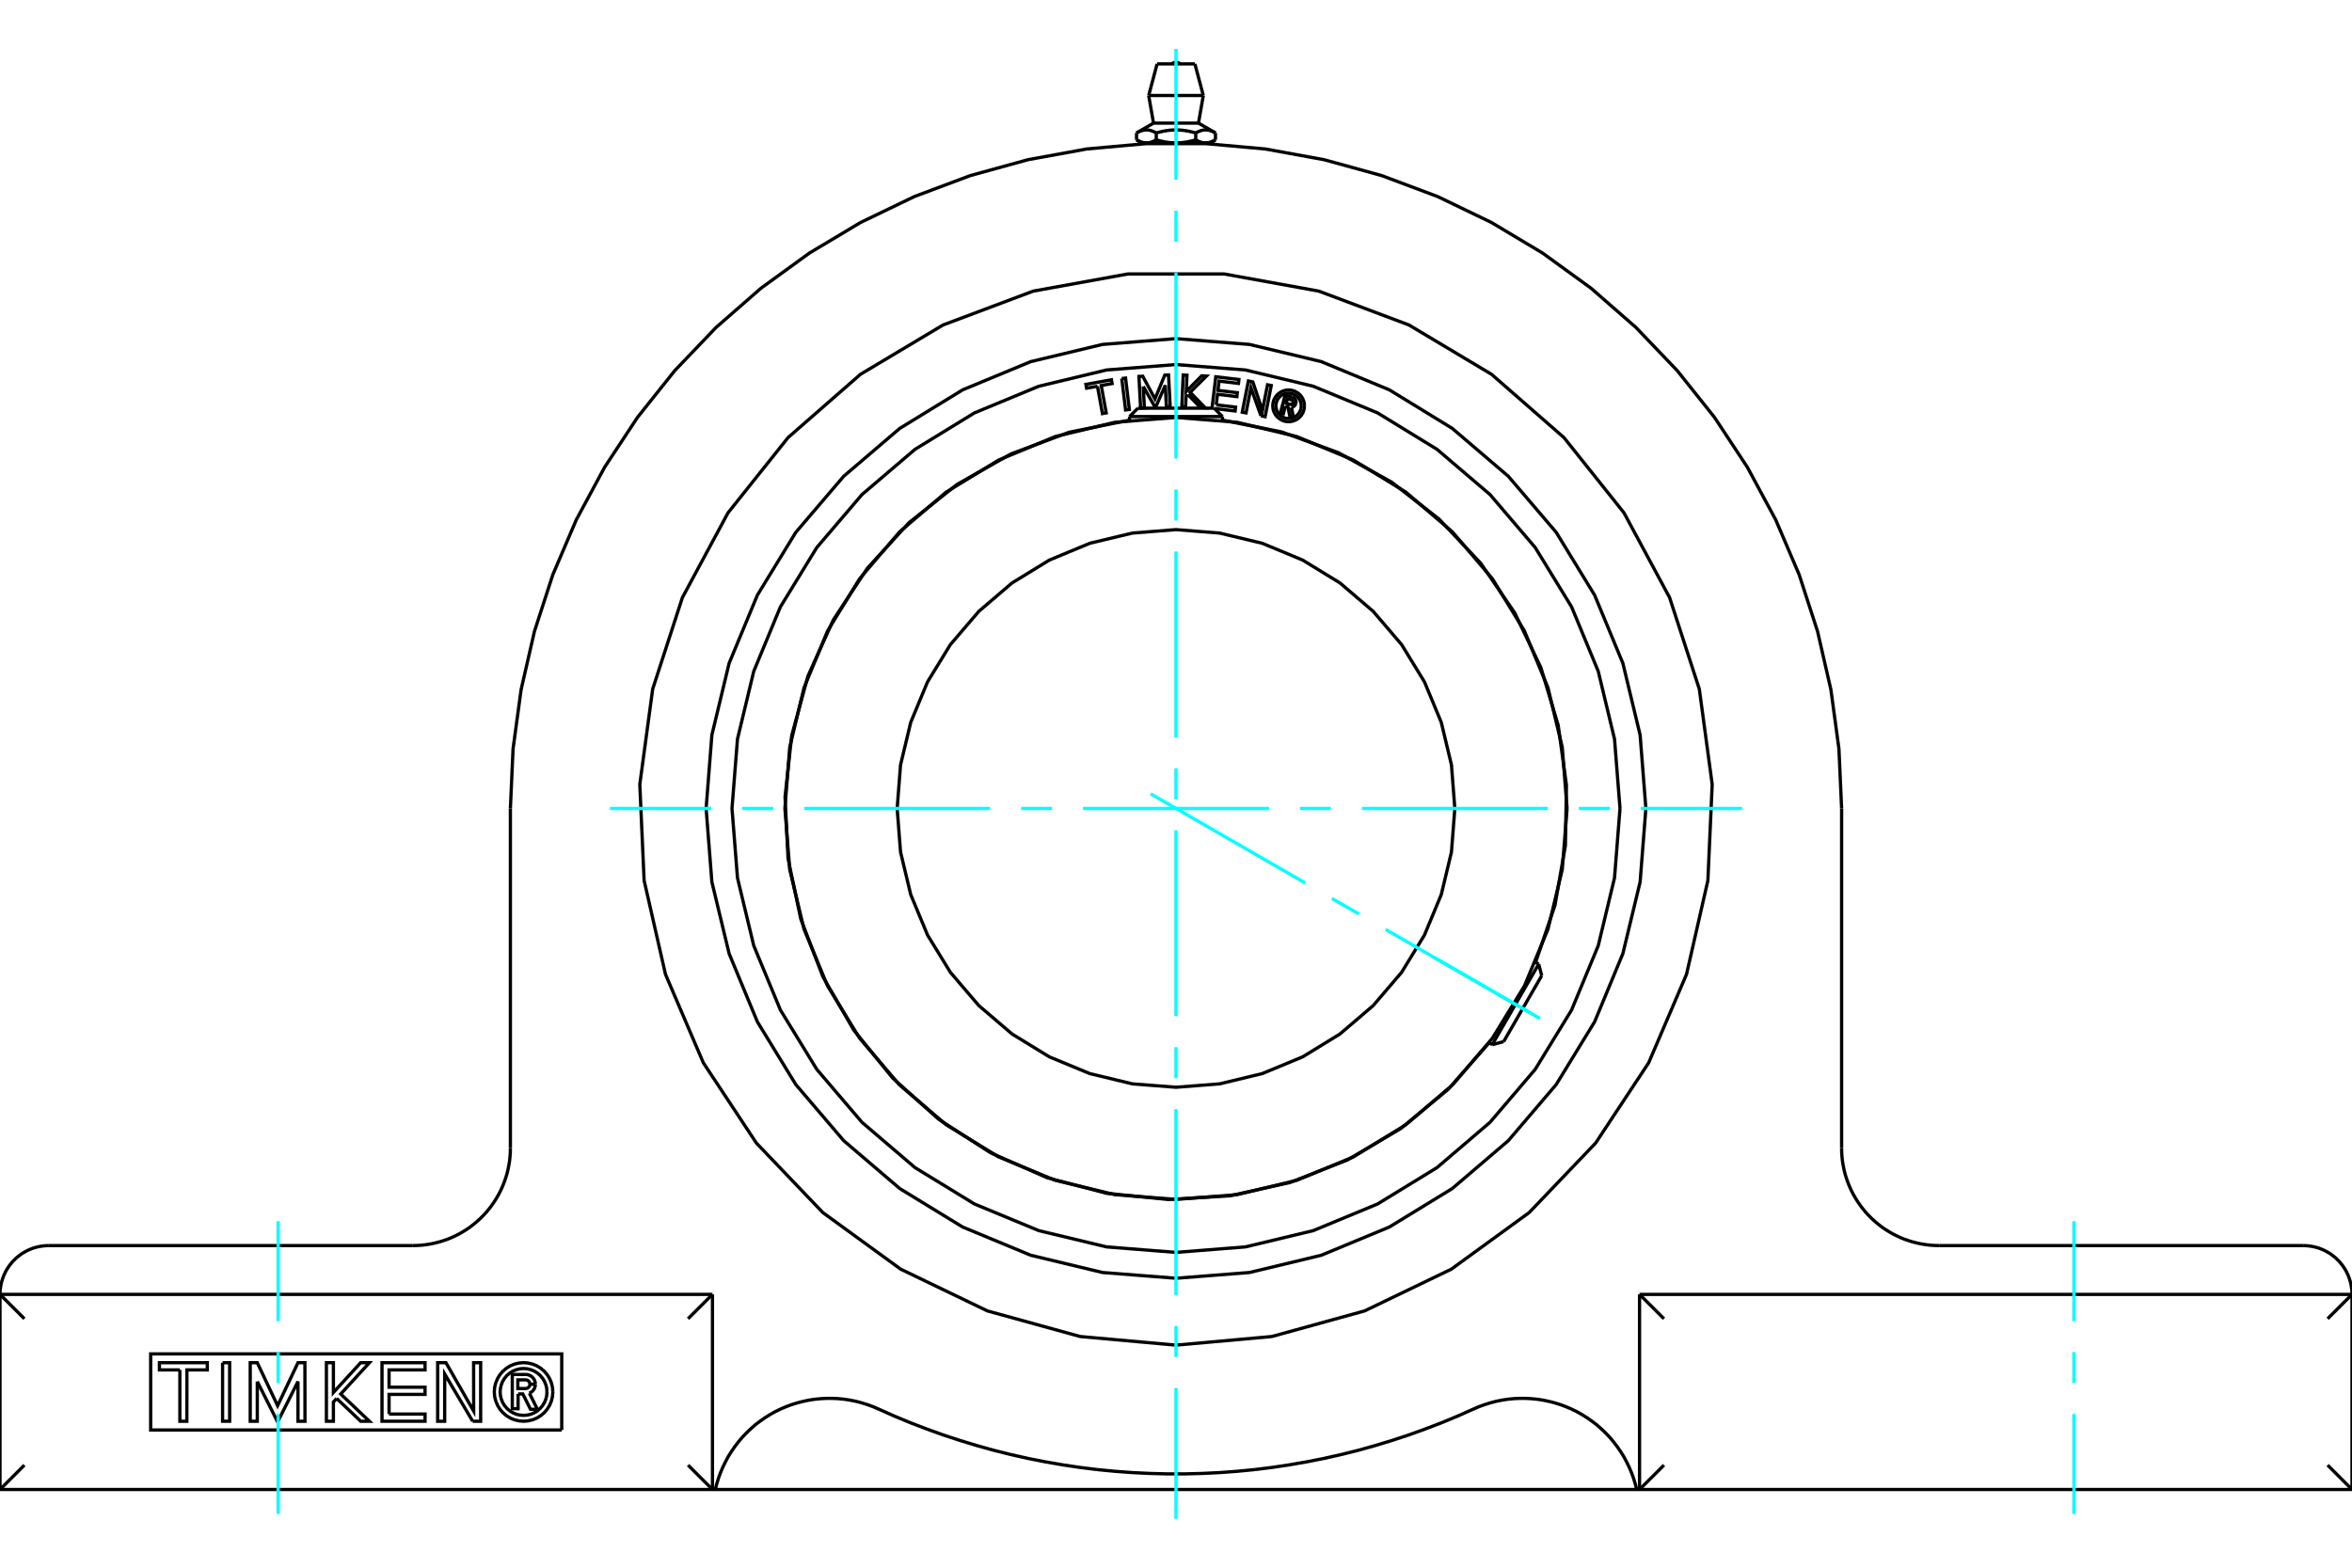 <?xml version="1.0" standalone="no"?>
<!DOCTYPE svg PUBLIC "-//W3C//DTD SVG 1.1//EN"
	"http://www.w3.org/Graphics/SVG/1.1/DTD/svg11.dtd">
<svg xmlns="http://www.w3.org/2000/svg" height="100%" width="100%" viewBox="0 0 36000 24000">
	<rect x="-1800" y="-1200" width="39600" height="26400" style="fill:#FFF"/>
	<g style="fill:none; fill-rule:evenodd" transform="matrix(1 0 0 1 0 0)">
		<g style="fill:none; stroke:#000; stroke-width:50; shape-rendering:geometricPrecision">
			<line x1="17417" y1="6249" x2="18583" y2="6249"/>
			<line x1="23598" y1="14936" x2="23015" y2="15946"/>
			<polyline points="23986,12377 23912,11440 23693,10527 23333,9659 22842,8859 22232,8144 21518,7534 20717,7044 19850,6684 18936,6465 18000,6391 17064,6465 16150,6684 15283,7044 14482,7534 13768,8144 13158,8859 12667,9659 12307,10527 12088,11440 12014,12377 12088,13313 12307,14226 12667,15094 13158,15895 13768,16609 14482,17219 15283,17710 16150,18069 17064,18289 18000,18362 18936,18289 19850,18069 20717,17710 21518,17219 22232,16609 22842,15895 23333,15094 23693,14226 23912,13313 23986,12377"/>
			<polyline points="22268,12377 22216,11709 22060,11058 21803,10439 21453,9868 21018,9359 20509,8924 19938,8574 19319,8317 18668,8161 18000,8108 17332,8161 16681,8317 16062,8574 15491,8924 14982,9359 14547,9868 14197,10439 13940,11058 13784,11709 13732,12377 13784,13045 13940,13696 14197,14315 14547,14886 14982,15395 15491,15830 16062,16180 16681,16436 17332,16593 18000,16645 18668,16593 19319,16436 19938,16180 20509,15830 21018,15395 21453,14886 21803,14315 22060,13696 22216,13045 22268,12377"/>
			<line x1="18711" y1="6377" x2="17289" y2="6377"/>
			<line x1="22840" y1="15993" x2="23551" y2="14760"/>
			<polyline points="18000,20593 16533,20461 15113,20069 13786,19430 12595,18564 11577,17499 10765,16270 10186,14916 9859,13480 9793,12008 9990,10549 10445,9148 11143,7851 12062,6699 13171,5730 14435,4975 15814,4457 17264,4194 18736,4194 20186,4457 21565,4975 22829,5730 23938,6699 24857,7851 25555,9148 26010,10549 26207,12008 26141,13480 25814,14916 25235,16270 24423,17499 23405,18564 22214,19430 20887,20069 19467,20461 18000,20593"/>
			<line x1="25095" y1="19816" x2="25095" y2="22803"/>
			<polyline points="25095,19816 36000,19816 35627,20189"/>
			<line x1="25469" y1="20189" x2="25095" y2="19816"/>
			<line x1="35627" y1="22430" x2="36000" y2="22803"/>
			<line x1="36000" y1="19816" x2="36000" y2="22803"/>
			<line x1="25095" y1="22803" x2="25469" y2="22430"/>
			<polyline points="36000,22803 25095,22803 25051,22803 10949,22803 10905,22803 0,22803"/>
			<polyline points="35253,19069 35287,19070 35320,19072 35353,19076 35386,19081 35419,19088 35452,19096 35484,19105 35516,19117 35547,19129 35577,19143 35607,19158 35636,19175 35665,19192 35692,19212 35719,19232 35745,19253 35769,19276 35793,19300 35816,19324 35837,19350 35857,19377 35876,19404 35894,19433 35911,19462 35926,19492 35940,19522 35952,19553 35963,19585 35973,19617 35981,19650 35988,19682 35993,19716 35997,19749 35999,19782 36000,19816"/>
			<line x1="29681" y1="19069" x2="35253" y2="19069"/>
			<polyline points="28188,17575 28189,17642 28194,17709 28201,17776 28212,17842 28225,17908 28241,17973 28261,18037 28283,18100 28308,18162 28335,18223 28366,18283 28399,18341 28435,18398 28473,18453 28513,18506 28556,18558 28602,18607 28649,18655 28699,18700 28750,18743 28803,18784 28858,18822 28915,18857 28973,18891 29033,18921 29094,18949 29156,18974 29220,18996 29284,19015 29349,19031 29415,19045 29481,19055 29547,19063 29614,19067 29681,19069"/>
			<line x1="28188" y1="12377" x2="28188" y2="17575"/>
			<polyline points="7812,12377 7853,11464 7976,10558 8180,9667 8462,8797 8821,7957 9255,7152 9758,6389 10328,5674 10960,5013 11648,4412 12388,3875 13172,3406 13996,3009 14852,2688 15733,2445 16632,2281 17543,2199 18457,2199 19368,2281 20267,2445 21148,2688 22004,3009 22828,3406 23612,3875 24352,4412 25040,5013 25672,5674 26242,6389 26745,7152 27179,7957 27538,8797 27820,9667 28024,10558 28147,11464 28188,12377"/>
			<line x1="7812" y1="17575" x2="7812" y2="12377"/>
			<polyline points="6319,19069 6386,19067 6453,19063 6519,19055 6585,19045 6651,19031 6716,19015 6780,18996 6844,18974 6906,18949 6967,18921 7027,18891 7085,18857 7142,18822 7197,18784 7250,18743 7301,18700 7351,18655 7398,18607 7444,18558 7487,18506 7527,18453 7565,18398 7601,18341 7634,18283 7665,18223 7692,18162 7717,18100 7739,18037 7759,17973 7775,17908 7788,17842 7799,17776 7806,17709 7811,17642 7812,17575"/>
			<line x1="747" y1="19069" x2="6319" y2="19069"/>
			<polyline points="0,19816 1,19782 3,19749 7,19716 12,19682 19,19650 27,19617 37,19585 48,19553 60,19522 74,19492 89,19462 106,19433 124,19404 143,19377 163,19350 184,19324 207,19300 231,19276 255,19253 281,19232 308,19212 335,19192 364,19175 393,19158 423,19143 453,19129 484,19117 516,19105 548,19096 581,19088 614,19081 647,19076 680,19072 713,19070 747,19069"/>
			<polyline points="10949,22803 10971,22715 10998,22628 11029,22543 11065,22459 11105,22377 11148,22297 11196,22220 11248,22145 11303,22073 11362,22003 11425,21937 11491,21874 11559,21814 11631,21759 11706,21706 11783,21658 11862,21613 11944,21573 12027,21537 12113,21505 12199,21478 12288,21455 12377,21436 12467,21422 12557,21413 12648,21408 12739,21408 12830,21412 12921,21421 13011,21435 13100,21453 13188,21476 13275,21503 13360,21534 13444,21570 13689,21679 13937,21782 14188,21878 14441,21969 14696,22053 14953,22131 15211,22203 15472,22268 15734,22327 15997,22379 16262,22425 16528,22465 16794,22498 17061,22524 17329,22544 17597,22557 17866,22564 18134,22564 18403,22557 18671,22544 18939,22524 19206,22498 19472,22465 19738,22425 20003,22379 20266,22327 20528,22268 20789,22203 21047,22131 21304,22053 21559,21969 21812,21878 22063,21782 22311,21679 22556,21570 22640,21534 22725,21503 22812,21476 22900,21453 22989,21435 23079,21421 23170,21412 23261,21408 23352,21408 23443,21413 23533,21422 23623,21436 23712,21455 23801,21478 23887,21505 23973,21537 24056,21573 24138,21613 24217,21658 24294,21706 24369,21759 24441,21814 24509,21874 24575,21937 24638,22003 24697,22073 24752,22145 24804,22220 24852,22297 24895,22377 24935,22459 24971,22543 25002,22628 25029,22715 25051,22803"/>
			<line x1="10905" y1="19816" x2="10905" y2="22803"/>
			<line x1="0" y1="19816" x2="10905" y2="19816"/>
			<polyline points="7930,21340 7930,21566 7841,21566 7841,21042 8036,21042"/>
			<polyline points="8195,21190 8192,21166 8186,21142 8177,21120 8163,21100 8147,21082 8128,21067 8107,21055 8084,21047 8060,21042 8036,21042"/>
			<polyline points="8195,21190 8111,21190 8110,21180 8107,21169 8103,21160 8097,21151 8091,21144 8083,21137 8074,21132 8064,21128 8054,21126 8044,21125 7926,21125 7926,21257 8045,21257 8055,21256 8065,21254 8075,21250 8083,21244 8091,21238 8098,21230 8103,21222 8107,21212 8110,21202 8111,21192 8195,21192"/>
			<polyline points="8103,21329 8125,21317 8145,21302 8162,21284 8176,21264 8186,21241 8192,21217 8195,21192"/>
			<polyline points="8103,21329 8226,21575 8120,21575 8002,21340 7930,21340"/>
			<polyline points="5955,21648 6506,21648 6506,21758 5847,21758 5847,20862 6506,20862 6506,20972 5955,20972 5955,21237 6506,21237 6506,21347 5955,21347 5955,21648"/>
			<polyline points="3938,21150 3938,21758 3830,21758 3830,20862 3938,20862 4249,21520 4561,20862 4667,20862 4668,21758 4561,21758 4561,21150 4255,21758 4244,21758 3938,21150"/>
			<polyline points="2753,20972 2440,20972 2440,20862 3173,20862 3173,20972 2861,20972 2860,21758 2753,21758 2753,20972"/>
			<polyline points="3407,20862 3515,20862 3515,21758 3407,21758 3407,20862"/>
			<polyline points="5153,21409 5103,21464 5103,21758 4996,21758 4996,20862 5103,20862 5103,21318 5520,20862 5654,20862 5215,21341 5654,21758 5521,21758 5153,21409"/>
			<polyline points="7235,21758 6807,21035 6806,21758 6699,21758 6699,20862 6826,20862 7250,21603 7249,20862 7357,20862 7357,21758 7235,21758"/>
			<polyline points="8462,21310 8456,21239 8440,21171 8413,21106 8376,21046 8331,20993 8277,20947 8217,20910 8152,20883 8084,20867 8014,20861 7944,20867 7875,20883 7810,20910 7750,20947 7697,20993 7651,21046 7615,21106 7588,21171 7571,21239 7566,21310 7571,21380 7588,21448 7615,21513 7651,21573 7697,21626 7750,21672 7810,21709 7875,21736 7944,21752 8014,21758 8084,21752 8152,21736 8217,21709 8277,21672 8331,21626 8376,21573 8413,21513 8440,21448 8456,21380 8462,21310"/>
			<polyline points="8372,21310 8368,21253 8355,21199 8333,21147 8304,21099 8267,21056 8225,21020 8177,20990 8125,20969 8070,20955 8014,20951 7958,20955 7903,20969 7851,20990 7803,21020 7760,21056 7724,21099 7694,21147 7673,21199 7660,21253 7655,21310 7660,21366 7673,21420 7694,21472 7724,21520 7760,21563 7803,21600 7851,21629 7903,21651 7958,21664 8014,21668 8070,21664 8125,21651 8177,21629 8225,21600 8267,21563 8304,21520 8333,21472 8355,21420 8368,21366 8372,21310"/>
			<line x1="10905" y1="19816" x2="10531" y2="20189"/>
			<line x1="373" y1="20189" x2="0" y2="19816"/>
			<line x1="10531" y1="22430" x2="10905" y2="22803"/>
			<polyline points="8598,21892 2306,21892 2306,20727 8598,20727 8598,21892"/>
			<line x1="0" y1="22803" x2="373" y2="22430"/>
			<line x1="0" y1="19816" x2="0" y2="22803"/>
			<line x1="18604" y1="2035" x2="18604" y2="2141"/>
			<line x1="17656" y1="1885" x2="18344" y2="1885"/>
			<polyline points="17396,2035 17406,2030 17416,2025 17425,2020 17434,2016 17443,2012 17452,2008 17461,2005 17470,2002 17478,1999 17486,1997 17495,1995 17503,1993 17511,1992 17519,1990 17527,1990 17535,1989 17543,1989 17551,1989 17559,1989 17567,1990 17575,1990 17583,1992 17592,1993 17600,1995 17608,1997 17616,1999 17625,2002 17634,2005 17642,2008 17651,2012 17660,2016 17669,2020 17679,2025 17688,2030 17698,2035 17718,2030 17737,2025 17756,2020 17774,2016 17792,2012 17810,2008 17827,2005 17845,2002 17862,1999 17878,1997 17895,1995 17911,1993 17928,1992 17944,1990 17960,1990 17976,1989 17992,1989 18008,1989 18024,1989 18040,1990 18056,1990 18072,1992 18089,1993 18105,1995 18122,1997 18138,1999 18155,2002 18173,2005 18190,2008 18208,2012 18226,2016 18244,2020 18263,2025 18282,2030 18302,2035 18312,2030 18321,2025 18331,2020 18340,2016 18349,2012 18358,2008 18366,2005 18375,2002 18384,1999 18392,1997 18400,1995 18408,1993 18417,1992 18425,1990 18433,1990 18441,1989 18449,1989 18457,1989 18465,1989 18473,1990 18481,1990 18489,1992 18497,1993 18505,1995 18514,1997 18522,1999 18530,2002 18539,2005 18548,2008 18557,2012 18566,2016 18575,2020 18584,2025 18594,2030 18604,2035"/>
			<polyline points="18453,2188 18449,2188 18444,2188 18440,2187 18436,2187 18432,2187 18428,2186 18424,2186 18420,2185 18416,2185 18411,2184 18407,2183 18403,2182 18399,2181 18395,2180 18391,2179 18386,2178 18382,2177 18378,2176 18374,2174 18369,2173 18365,2171 18361,2170 18356,2168 18352,2166 18348,2164 18343,2162 18339,2160 18334,2158 18330,2156 18325,2154 18321,2151 18316,2149 18311,2146 18307,2144 18302,2141"/>
			<polyline points="18604,2141 18599,2144 18594,2146 18590,2149 18585,2151 18580,2154 18576,2156 18571,2158 18567,2160 18562,2162 18558,2164 18553,2166 18549,2168 18545,2170 18540,2171 18536,2173 18532,2174 18528,2176 18523,2177 18519,2178 18515,2179 18511,2180 18507,2181 18502,2182 18498,2183 18494,2184 18490,2185 18486,2185 18482,2186 18478,2186 18473,2187 18469,2187 18465,2187 18461,2188 18457,2188 18453,2188"/>
			<polyline points="18302,2035 18302,2141 18292,2144 18283,2146 18273,2149 18264,2151 18255,2154 18246,2156 18237,2158 18228,2160 18219,2162 18210,2164 18201,2166 18193,2168 18184,2170 18175,2171 18167,2173 18158,2174 18150,2176 18141,2177 18133,2178 18124,2179 18116,2180 18108,2181 18099,2182 18091,2183 18083,2184 18074,2185 18066,2185 18058,2186 18050,2186 18041,2187 18033,2187 18025,2187 18017,2188 18008,2188 18000,2188 18453,2188 18523,2188"/>
			<polyline points="18000,2188 17992,2188 17983,2188 17975,2187 17967,2187 17959,2187 17950,2186 17942,2186 17934,2185 17926,2185 17917,2184 17909,2183 17901,2182 17892,2181 17884,2180 17876,2179 17867,2178 17859,2177 17850,2176 17842,2174 17833,2173 17825,2171 17816,2170 17807,2168 17799,2166 17790,2164 17781,2162 17772,2160 17763,2158 17754,2156 17745,2154 17736,2151 17727,2149 17717,2146 17708,2144 17698,2141"/>
			<line x1="17698" y1="2035" x2="17698" y2="2141"/>
			<polyline points="17547,2188 17543,2188 17539,2188 17535,2187 17531,2187 17527,2187 17522,2186 17518,2186 17514,2185 17510,2185 17506,2184 17502,2183 17498,2182 17493,2181 17489,2180 17485,2179 17481,2178 17477,2177 17472,2176 17468,2174 17464,2173 17460,2171 17455,2170 17451,2168 17447,2166 17442,2164 17438,2162 17433,2160 17429,2158 17424,2156 17420,2154 17415,2151 17410,2149 17406,2146 17401,2144 17396,2141"/>
			<polyline points="17698,2141 17693,2144 17689,2146 17684,2149 17679,2151 17675,2154 17670,2156 17666,2158 17661,2160 17657,2162 17652,2164 17648,2166 17644,2168 17639,2170 17635,2171 17631,2173 17626,2174 17622,2176 17618,2177 17614,2178 17609,2179 17605,2180 17601,2181 17597,2182 17593,2183 17589,2184 17584,2185 17580,2185 17576,2186 17572,2186 17568,2187 17564,2187 17560,2187 17556,2188 17551,2188 17547,2188"/>
			<line x1="17396" y1="2035" x2="17396" y2="2141"/>
			<polyline points="17477,2188 17547,2188 18000,2188"/>
			<line x1="17582" y1="1462" x2="18418" y2="1462"/>
			<line x1="17711" y1="978" x2="18289" y2="978"/>
			<polyline points="25192,12377 25104,11252 24840,10154 24408,9112 23819,8149 23086,7291 22228,6558 21265,5968 20223,5536 19125,5273 18000,5184 16875,5273 15777,5536 14735,5968 13772,6558 12914,7291 12181,8149 11592,9112 11160,10154 10896,11252 10808,12377 10896,13502 11160,14599 11592,15642 12181,16604 12914,17463 13772,18196 14735,18785 15777,19217 16875,19481 18000,19569 19125,19481 20223,19217 21265,18785 22228,18196 23086,17463 23819,16604 24408,15642 24840,14599 25104,13502 25192,12377"/>
			<polyline points="19675,6217 19643,6335 19597,6323 19671,6049 19773,6076"/>
			<polyline points="19835,6176 19837,6163 19837,6150 19835,6137 19831,6124 19825,6113 19817,6102 19808,6093 19797,6085 19785,6080 19773,6076"/>
			<polyline points="19835,6176 19791,6164 19792,6158 19792,6153 19791,6147 19789,6142 19787,6137 19784,6132 19780,6128 19775,6125 19770,6123 19765,6121 19704,6104 19685,6173 19747,6190 19753,6191 19758,6191 19764,6190 19769,6189 19774,6186 19778,6183 19782,6179 19786,6175 19789,6170 19791,6165 19834,6177"/>
			<polyline points="19767,6236 19780,6233 19793,6228 19804,6221 19814,6212 19823,6201 19830,6190 19834,6177"/>
			<polyline points="19767,6236 19797,6382 19741,6367 19713,6227 19675,6217"/>
			<polyline points="18616,6198 18912,6233 18905,6292 18589,6255"/>
			<polyline points="18551,6249 18609,5768 18963,5810 18956,5870 18659,5834 18642,5977 18939,6012 18932,6072 18635,6036 18616,6198"/>
			<polyline points="17499,5916 17516,6245 17458,6248 17433,5763 17491,5760 17678,6107 17828,5743 17886,5740 17911,6224 17853,6227 17836,5898 17688,6236 17681,6236 17499,5916"/>
			<polyline points="16798,5913 16632,5943 16621,5885 17012,5814 17022,5872 16856,5902 16932,6321 16874,6332 16798,5913"/>
			<polyline points="17170,5795 17228,5788 17286,6269 17228,6276 17170,5795"/>
			<polyline points="18182,6041 18154,6070 18147,6229 18089,6226 18110,5741 18168,5744 18157,5991 18394,5753 18466,5757 18217,6006 18445,6241 18373,6238 18182,6041"/>
			<polyline points="19300,6366 19147,5937 19072,6321 19014,6310 19108,5833 19176,5847 19323,6285 19401,5891 19458,5902 19364,6379 19300,6366"/>
			<polyline points="19966,6213 19963,6175 19954,6138 19940,6103 19920,6070 19895,6041 19866,6017 19834,5997 19798,5982 19761,5973 19723,5970 19685,5973 19648,5982 19613,5997 19581,6017 19552,6041 19527,6070 19507,6103 19492,6138 19484,6175 19481,6213 19484,6251 19492,6288 19507,6323 19527,6356 19552,6385 19581,6409 19613,6429 19648,6444 19685,6453 19723,6456 19761,6453 19798,6444 19834,6429 19866,6409 19895,6385 19920,6356 19940,6323 19954,6288 19963,6251 19966,6213"/>
			<polyline points="19917,6213 19915,6183 19908,6153 19896,6125 19880,6099 19861,6076 19837,6056 19811,6040 19783,6028 19754,6021 19723,6019 19693,6021 19663,6028 19635,6040 19609,6056 19586,6076 19566,6099 19550,6125 19539,6153 19532,6183 19529,6213 19532,6243 19539,6273 19550,6301 19566,6327 19586,6350 19609,6370 19635,6386 19663,6398 19693,6405 19723,6407 19754,6405 19783,6398 19811,6386 19837,6370 19861,6350 19880,6327 19896,6301 19908,6273 19915,6243 19917,6213"/>
			<polyline points="23504,14733 23801,13857 23960,12945 23976,12020 23850,11104 23584,10218 23185,9383 22662,8620 22027,7947 21297,7379 20487,6931 19619,6613 18711,6432"/>
			<polyline points="17289,6432 16362,6618 15476,6948 14653,7413 13914,8001 13276,8699 12756,9488 12367,10349 12118,11261 12016,12200 12062,13144 12257,14069 12595,14952 13068,15770 13663,16504 14367,17135 15161,17648 16025,18029 16940,18269 17880,18363 18823,18307 19746,18103 20626,17757 21440,17277 22168,16675 22792,15965"/>
			<polyline points="24796,12377 24712,11314 24463,10277 24055,9291 23498,8382 22806,7571 21995,6879 21085,6321 20100,5913 19063,5664 18000,5581 16937,5664 15900,5913 14915,6321 14005,6879 13194,7571 12502,8382 11945,9291 11537,10277 11288,11314 11204,12377 11288,13440 11537,14477 11945,15462 12502,16371 13194,17182 14005,17875 14915,18432 15900,18840 16937,19089 18000,19173 19063,19089 20100,18840 21085,18432 21995,17875 22806,17182 23498,16371 24055,15462 24463,14477 24712,13440 24796,12377"/>
			<line x1="17417" y1="6249" x2="17289" y2="6377"/>
			<line x1="18711" y1="6377" x2="18583" y2="6249"/>
			<line x1="17289" y1="6377" x2="17289" y2="6434"/>
			<line x1="18711" y1="6434" x2="18711" y2="6377"/>
			<line x1="23598" y1="14936" x2="23551" y2="14760"/>
			<line x1="22840" y1="15993" x2="23015" y2="15946"/>
			<line x1="23551" y1="14760" x2="23503" y2="14732"/>
			<line x1="22791" y1="15964" x2="22840" y2="15993"/>
			<polyline points="18060,978 18050,969 18038,962 18026,957 18013,954 18000,953 17987,954 17974,957 17962,962 17950,969 17940,978"/>
			<line x1="17656" y1="1885" x2="17396" y2="2035"/>
			<line x1="18604" y1="2035" x2="18344" y2="1885"/>
			<line x1="18523" y1="2188" x2="18604" y2="2141"/>
			<line x1="17396" y1="2141" x2="17477" y2="2188"/>
			<line x1="17552" y1="2188" x2="17552" y2="2199"/>
			<line x1="18448" y1="2199" x2="18448" y2="2188"/>
			<line x1="17582" y1="1462" x2="17656" y2="1885"/>
			<line x1="18344" y1="1885" x2="18418" y2="1462"/>
			<line x1="17711" y1="978" x2="17582" y2="1462"/>
			<line x1="18418" y1="1462" x2="18289" y2="978"/>
		</g>
		<g style="fill:none; stroke:#0FF; stroke-width:50; shape-rendering:geometricPrecision">
			<line x1="4257" y1="23177" x2="4257" y2="21648"/>
			<line x1="4257" y1="21173" x2="4257" y2="20699"/>
			<line x1="4257" y1="20225" x2="4257" y2="18695"/>
			<line x1="18000" y1="23251" x2="18000" y2="21248"/>
			<line x1="18000" y1="20774" x2="18000" y2="20300"/>
			<line x1="18000" y1="19826" x2="18000" y2="16980"/>
			<line x1="18000" y1="16506" x2="18000" y2="16031"/>
			<line x1="18000" y1="15557" x2="18000" y2="12711"/>
			<line x1="18000" y1="12237" x2="18000" y2="11763"/>
			<line x1="18000" y1="11289" x2="18000" y2="8443"/>
			<line x1="18000" y1="7969" x2="18000" y2="7494"/>
			<line x1="18000" y1="7020" x2="18000" y2="4174"/>
			<line x1="18000" y1="3700" x2="18000" y2="3226"/>
			<line x1="18000" y1="2752" x2="18000" y2="749"/>
			<line x1="31743" y1="23177" x2="31743" y2="21648"/>
			<line x1="31743" y1="21173" x2="31743" y2="20699"/>
			<line x1="31743" y1="20225" x2="31743" y2="18695"/>
			<line x1="9336" y1="12377" x2="10886" y2="12377"/>
			<line x1="11360" y1="12377" x2="11834" y2="12377"/>
			<line x1="12309" y1="12377" x2="15154" y2="12377"/>
			<line x1="15629" y1="12377" x2="16103" y2="12377"/>
			<line x1="16577" y1="12377" x2="19423" y2="12377"/>
			<line x1="19897" y1="12377" x2="20371" y2="12377"/>
			<line x1="20846" y1="12377" x2="23691" y2="12377"/>
			<line x1="24166" y1="12377" x2="24640" y2="12377"/>
			<line x1="25114" y1="12377" x2="26664" y2="12377"/>
			<line x1="17612" y1="12153" x2="19976" y2="13517"/>
			<line x1="20386" y1="13755" x2="20797" y2="13992"/>
			<line x1="21208" y1="14229" x2="23572" y2="15594"/>
			<line x1="21951" y1="14658" x2="23430" y2="15512"/>
		</g>
	</g>
</svg>
